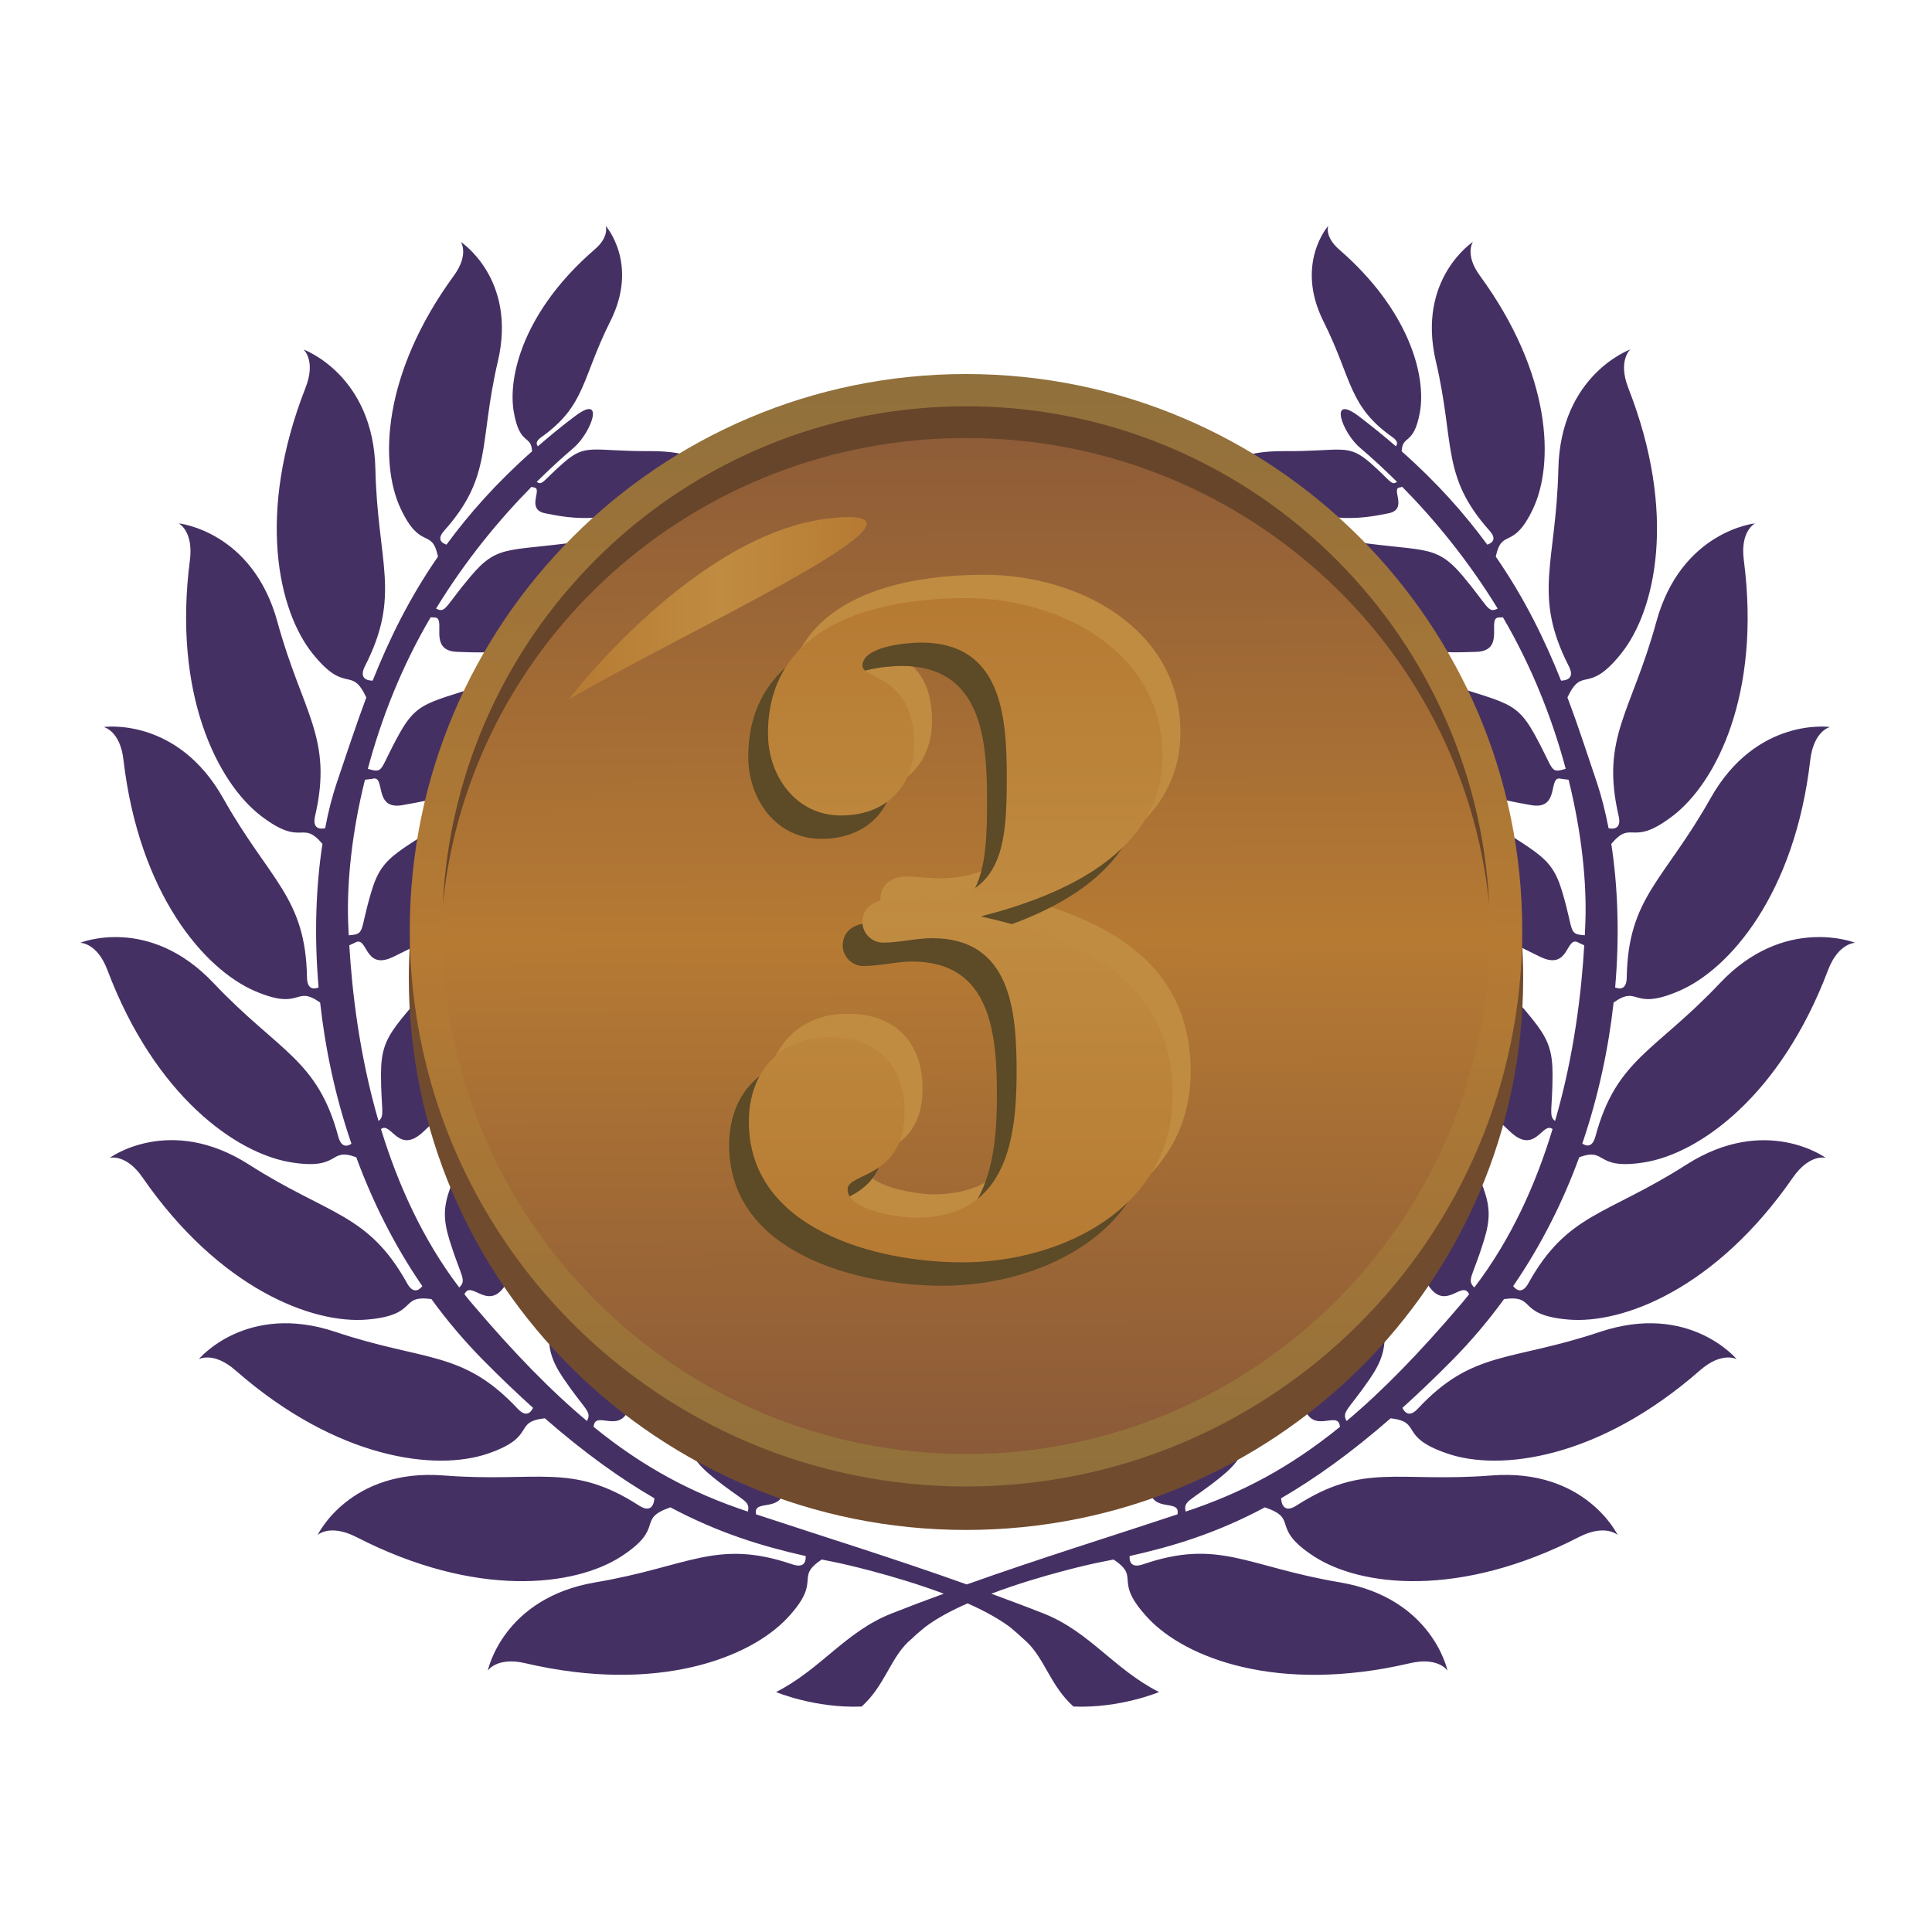 <?xml version="1.0" encoding="UTF-8"?> <!-- Generator: Adobe Illustrator 23.0.4, SVG Export Plug-In . SVG Version: 6.00 Build 0) --> <svg xmlns="http://www.w3.org/2000/svg" xmlns:xlink="http://www.w3.org/1999/xlink" version="1.1" id="Calque_1" x="0px" y="0px" viewBox="0 0 100 100" style="enable-background:new 0 0 100 100;" xml:space="preserve"> <style type="text/css"> .st0{fill:#453064;} .st1{fill:#714B2E;} .st2{fill:url(#SVGID_1_);} .st3{fill:url(#SVGID_2_);} .st4{fill:#67452A;} .st5{fill:url(#SVGID_3_);} .st6{fill:#C08C41;} .st7{fill:#5D4A27;} .st8{fill:url(#SVGID_4_);} </style> <path class="st0" d="M89.03,50.88c-3.35,3.55-5.37,3.92-6.45,7.94c-0.16,0.59-0.48,0.51-0.68,0.37c0.84-2.47,1.36-4.95,1.62-7.3 c1.34-0.94,0.91,0.47,3.39-0.6c2.61-1.12,5.99-5.01,6.79-11.96c0.18-1.51,1.02-1.7,1.02-1.7s-3.8-0.55-6.19,3.7s-4.26,5.1-4.33,9.26 c-0.01,0.65-0.37,0.61-0.6,0.52c0.24-2.74,0.13-5.29-0.2-7.43c1.1-1.3,1.01,0.21,3.17-1.44c2.26-1.72,4.59-6.31,3.69-13.25 c-0.2-1.51,0.58-1.9,0.58-1.9s-3.82,0.39-5.11,5.1s-2.89,5.98-1.95,10.04c0.16,0.69-0.28,0.69-0.52,0.64 c-0.17-0.87-0.37-1.66-0.6-2.35c-0.48-1.41-0.95-2.89-1.53-4.42c0.79-1.68,1.04-0.09,2.78-2.27c1.78-2.22,2.92-7.24,0.37-13.75 c-0.55-1.41,0.1-1.99,0.1-1.99s-3.61,1.3-3.72,6.18s-1.35,6.5,0.54,10.21c0.34,0.66-0.16,0.74-0.4,0.75 c-0.83-2.08-1.87-4.24-3.38-6.42c0.33-1.52,0.9-0.27,1.94-2.5c1.08-2.31,0.97-6.93-2.76-12.04c-0.81-1.11-0.36-1.75-0.36-1.75 s-2.92,1.91-1.92,6.18s0.26,5.95,2.78,8.77c0.41,0.46,0.1,0.65-0.12,0.72c-1.18-1.61-2.62-3.23-4.43-4.83 c0.04-0.88,0.62-0.27,0.94-2c0.35-1.92-0.57-5.32-4.17-8.44c-0.78-0.68-0.57-1.23-0.57-1.23s-1.74,1.95-0.25,4.94 c1.5,2.99,1.27,4.38,3.59,6.01c0.27,0.19,0.25,0.35,0.16,0.46c-0.6-0.52-1.23-1.03-1.91-1.55c-1.6-1.21-0.88,0.84,0.06,1.63 c0.59,0.5,1.23,1.09,1.91,1.76c-0.3,0.21-0.32-0.05-1.37-0.97c-1.2-1.05-1.47-0.6-4.46-0.62c-2.99-0.01-2.88,1.04-2.88,1.04 s0.23-0.4,1.13,0.39c3.1,2.73,6.08,1.99,7.13,1.79c1.05-0.2,0.1-1.31,0.6-1.34l0.12-0.03c1.61,1.63,3.37,3.74,4.94,6.3 c-0.52,0.26-0.47-0.1-1.8-1.68c-1.49-1.77-2.01-1.19-6.4-1.9c-4.4-0.7-4.49,0.82-4.49,0.82s0.43-0.52,1.56,0.82 c3.87,4.6,8.43,4.22,10.02,4.18c1.59-0.05,0.47-1.84,1.22-1.78l0.16-0.01c1.5,2.56,2.56,5.26,3.25,7.84c-0.01,0-0.01,0-0.02,0.01 c-0.83,0.24-0.55,0.08-1.62-1.84c-1.07-1.92-1.7-1.5-5.83-3.05c-4.13-1.55-4.55-0.18-4.55-0.18s0.54-0.39,1.35,1.07 c2.78,4.98,7.3,5.58,8.86,5.87c1.56,0.29,0.86-1.57,1.57-1.36l0.39,0.05c0.68,2.74,0.94,5.3,0.87,7.36 c-0.01,0.22-0.02,0.45-0.03,0.69c-0.87-0.06-0.55-0.16-1.16-2.22c-0.62-2.11-1.39-1.94-5.36-4.73c-3.96-2.79-4.77-1.69-4.77-1.69 s0.67-0.17,1.14,1.43c1.6,5.47,6.23,7.53,7.81,8.31c1.58,0.79,1.33-1.15,2.03-0.71L82,48.93c-0.14,2.36-0.51,5.66-1.51,9.09 c-0.35-0.25-0.13-0.61-0.13-2.41c0-2.31-0.84-2.39-4.03-6.46s-4.35-3.23-4.35-3.23s0.74,0.04,0.73,1.8c-0.01,6,4.08,9.55,5.45,10.85 c1.31,1.24,1.67-0.54,2.2-0.13c-0.85,2.81-2.13,5.69-4.05,8.2c-0.41-0.4-0.08-0.55,0.5-2.44c0.68-2.21-0.1-2.53-1.95-7.36 s-3.21-4.36-3.21-4.36s0.69,0.26,0.17,1.93c-1.77,5.73,1.09,10.33,2.02,11.97s1.84-0.19,2.2,0.61l0,0c-0.13,0.16-0.26,0.33-0.4,0.49 c-2.17,2.55-4.09,4.52-5.94,6.07c-0.27-0.49,0.09-0.56,1.2-2.18c1.3-1.91,0.65-2.45,0.3-7.61c-0.35-5.17-1.78-5.12-1.78-5.12 s0.58,0.45-0.4,1.9c-3.38,4.96-1.99,10.2-1.59,12.04s1.81,0.36,1.92,1.23l0.01,0.04c-2.61,2.12-5.1,3.43-7.99,4.39 c-0.13-0.58,0.22-0.51,1.78-1.76c1.8-1.44,1.34-2.15,2.53-7.19c1.18-5.04-0.2-5.41-0.2-5.41s0.42,0.6-0.94,1.69 c-4.69,3.74-4.91,9.16-5.06,11.04c-0.15,1.88,1.62,0.88,1.47,1.74v0.03c-3.46,1.15-7.15,2.29-10.91,3.63 c-3.75-1.34-7.44-2.48-10.91-3.63v-0.03c-0.15-0.86,1.63,0.14,1.47-1.74c-0.15-1.88-0.37-7.29-5.06-11.04 c-1.37-1.09-0.94-1.69-0.94-1.69s-1.38,0.37-0.2,5.41s0.72,5.74,2.53,7.19c1.55,1.25,1.91,1.18,1.78,1.76 c-2.89-0.96-5.38-2.27-7.99-4.39l0.01-0.04c0.11-0.87,1.52,0.61,1.92-1.23c0.4-1.84,1.79-7.08-1.59-12.04 c-0.99-1.45-0.4-1.9-0.4-1.9s-1.43-0.05-1.78,5.12s-1,5.7,0.3,7.61c1.1,1.62,1.47,1.68,1.2,2.18c-1.85-1.55-3.77-3.51-5.94-6.07 c-0.14-0.16-0.27-0.32-0.4-0.49l0,0c0.36-0.8,1.27,1.03,2.2-0.61s3.79-6.24,2.02-11.97c-0.52-1.67,0.17-1.93,0.17-1.93 s-1.35-0.47-3.21,4.36c-1.85,4.83-2.63,5.16-1.95,7.36c0.58,1.88,0.91,2.04,0.5,2.44c-1.91-2.51-3.19-5.39-4.05-8.2 c0.53-0.41,0.9,1.37,2.2,0.13c1.37-1.29,5.46-4.85,5.45-10.85c0-1.75,0.73-1.8,0.73-1.8s-1.15-0.85-4.35,3.23 c-3.19,4.08-4.03,4.15-4.03,6.46c0,1.81,0.22,2.17-0.13,2.41c-1-3.44-1.37-6.74-1.51-9.09l0.28-0.13c0.7-0.43,0.45,1.5,2.03,0.71 c1.58-0.78,6.21-2.84,7.81-8.31c0.47-1.6,1.14-1.43,1.14-1.43s-0.81-1.1-4.77,1.69c-3.96,2.79-4.74,2.62-5.36,4.73 c-0.61,2.05-0.29,2.16-1.16,2.22c-0.01-0.24-0.02-0.47-0.03-0.69c-0.07-2.06,0.19-4.63,0.87-7.36l0.39-0.05 c0.71-0.21,0.01,1.65,1.57,1.36s6.08-0.88,8.86-5.87c0.81-1.46,1.35-1.07,1.35-1.07s-0.42-1.37-4.55,0.18s-4.76,1.13-5.83,3.05 s-0.79,2.08-1.62,1.84c-0.01,0-0.01,0-0.02-0.01c0.69-2.58,1.74-5.28,3.25-7.84l0.16,0.01c0.74-0.06-0.38,1.73,1.22,1.78 c1.59,0.05,6.15,0.43,10.02-4.18c1.13-1.34,1.57-0.82,1.57-0.82s-0.09-1.52-4.49-0.82s-4.91,0.13-6.4,1.9 c-1.34,1.58-1.29,1.94-1.8,1.68c1.57-2.57,3.33-4.67,4.94-6.3l0.12,0.03c0.5,0.03-0.45,1.14,0.6,1.34c1.05,0.2,4.02,0.94,7.13-1.79 c0.91-0.8,1.13-0.39,1.13-0.39s0.12-1.05-2.88-1.04c-2.99,0.01-3.27-0.43-4.46,0.62c-1.05,0.92-1.08,1.18-1.37,0.97 c0.68-0.67,1.32-1.26,1.91-1.76c0.93-0.8,1.66-2.85,0.06-1.63c-0.68,0.51-1.31,1.03-1.91,1.55c-0.09-0.11-0.11-0.26,0.16-0.46 c2.32-1.64,2.09-3.02,3.59-6.01s-0.24-4.94-0.24-4.94s0.21,0.56-0.58,1.23c-3.61,3.12-4.52,6.53-4.17,8.44 c0.31,1.73,0.9,1.12,0.94,2c-1.81,1.6-3.25,3.22-4.43,4.83c-0.22-0.07-0.53-0.26-0.12-0.72c2.52-2.82,1.78-4.5,2.78-8.77 s-1.92-6.18-1.92-6.18s0.45,0.64-0.36,1.75c-3.73,5.11-3.84,9.73-2.76,12.04c1.04,2.23,1.62,0.97,1.94,2.5 c-1.51,2.18-2.55,4.34-3.38,6.42c-0.24,0-0.74-0.08-0.4-0.75c1.89-3.71,0.65-5.33,0.54-10.21c-0.11-4.88-3.72-6.18-3.72-6.18 s0.66,0.57,0.1,1.99c-2.55,6.51-1.41,11.53,0.37,13.75c1.74,2.17,1.98,0.58,2.78,2.27c-0.57,1.53-1.05,3.01-1.53,4.42 c-0.23,0.69-0.44,1.48-0.6,2.35c-0.25,0.05-0.68,0.05-0.52-0.64c0.94-4.05-0.66-5.33-1.95-10.04s-5.11-5.1-5.11-5.1 s0.77,0.39,0.58,1.9c-0.9,6.93,1.43,11.52,3.69,13.25c2.17,1.65,2.07,0.15,3.17,1.44c-0.33,2.14-0.44,4.68-0.2,7.43 c-0.23,0.09-0.59,0.13-0.6-0.52c-0.07-4.16-1.94-5.01-4.33-9.26s-6.19-3.7-6.19-3.7s0.85,0.19,1.02,1.7 c0.81,6.94,4.18,10.83,6.79,11.96c2.48,1.07,2.05-0.34,3.39,0.6c0.26,2.35,0.77,4.83,1.62,7.31c-0.21,0.14-0.52,0.22-0.68-0.37 c-1.08-4.02-3.09-4.39-6.45-7.94c-3.35-3.55-6.91-2.09-6.91-2.09s0.87-0.02,1.41,1.41c2.47,6.54,6.68,9.49,9.49,9.95 c2.64,0.43,1.92-0.8,3.39-0.26c0.84,2.28,1.95,4.53,3.42,6.67c-0.16,0.2-0.47,0.43-0.79-0.15c-2.02-3.64-4.07-3.51-8.18-6.14 s-7.21-0.35-7.21-0.35s0.84-0.23,1.7,1.02c3.98,5.75,8.79,7.59,11.62,7.35c2.72-0.23,1.62-1.29,3.33-1.06c0.8,1.1,1.7,2.17,2.7,3.18 c0.89,0.9,1.74,1.71,2.56,2.45c-0.11,0.23-0.35,0.52-0.8,0.04c-2.85-3.04-4.8-2.42-9.42-3.97c-4.63-1.55-7.08,1.41-7.08,1.41 s0.76-0.42,1.9,0.58c5.26,4.61,10.37,5.23,13.06,4.31c2.57-0.88,1.27-1.64,2.95-1.83c2.06,1.8,3.93,3.13,5.67,4.14 c-0.01,0.2-0.1,0.82-0.79,0.38c-3.5-2.26-5.24-1.18-10.11-1.56s-6.53,3.08-6.53,3.08s0.63-0.59,1.99,0.1 c6.22,3.2,11.32,2.56,13.71,1.02c2.35-1.52,0.75-1.92,2.56-2.55c2.5,1.33,4.76,2.02,7,2.52c0.02,0.25-0.05,0.65-0.69,0.43 c-3.94-1.34-5.37,0.12-10.18,0.93s-5.58,4.57-5.58,4.57s0.47-0.73,1.95-0.38c6.81,1.59,11.61-0.27,13.55-2.34 c1.87-2,0.33-2.05,1.78-3.03c0.3,0.06,0.6,0.12,0.89,0.18c0,0,2.8,0.6,5.43,1.59c-0.91,0.33-1.81,0.67-2.72,1.03 c-2.37,0.94-3.63,2.87-5.96,4.06c0,0,2.01,0.85,4.43,0.75c1.18-1.07,1.46-2.42,2.39-3.33c0.13-0.11,0.28-0.25,0.45-0.41l0.01-0.01 c0.14-0.12,0.29-0.24,0.43-0.36c0.59-0.45,1.36-0.86,2.2-1.23c0.84,0.37,1.61,0.79,2.2,1.23c0.14,0.12,0.28,0.24,0.42,0.36 l0.01,0.01c0.17,0.16,0.32,0.29,0.45,0.41c0.93,0.9,1.21,2.25,2.4,3.33c2.42,0.1,4.43-0.75,4.43-0.75 c-2.34-1.19-3.59-3.12-5.96-4.06c-0.91-0.36-1.82-0.7-2.72-1.03c2.61-0.99,5.38-1.58,5.43-1.59c0.3-0.06,0.6-0.12,0.9-0.18 c1.45,0.98-0.09,1.03,1.78,3.03c1.94,2.08,6.74,3.93,13.55,2.34c1.48-0.35,1.95,0.38,1.95,0.38s-0.77-3.76-5.58-4.57 s-6.24-2.28-10.18-0.93c-0.64,0.22-0.71-0.18-0.69-0.43c2.24-0.5,4.49-1.18,7-2.52c1.81,0.62,0.21,1.03,2.56,2.55 c2.39,1.54,7.5,2.18,13.71-1.02c1.35-0.69,1.99-0.1,1.99-0.1s-1.66-3.46-6.53-3.08c-4.87,0.38-6.61-0.69-10.1,1.56 c-0.69,0.44-0.78-0.18-0.79-0.38c1.74-1.01,3.61-2.34,5.67-4.14c1.67,0.2,0.37,0.96,2.95,1.83c2.69,0.92,7.8,0.3,13.06-4.31 c1.14-1,1.9-0.58,1.9-0.58s-2.45-2.96-7.08-1.41c-4.63,1.55-6.58,0.93-9.42,3.97c-0.45,0.48-0.69,0.19-0.8-0.04 c0.82-0.74,1.67-1.55,2.56-2.45c1-1.01,1.9-2.08,2.7-3.18c1.71-0.23,0.61,0.83,3.33,1.06c2.83,0.24,7.64-1.6,11.62-7.35 c0.87-1.25,1.7-1.02,1.7-1.02s-3.1-2.27-7.21,0.35c-4.11,2.63-6.16,2.5-8.18,6.14c-0.32,0.58-0.63,0.35-0.79,0.15 c1.47-2.14,2.59-4.4,3.42-6.67c1.47-0.54,0.75,0.69,3.39,0.26c2.81-0.46,7.02-3.41,9.49-9.95c0.54-1.42,1.41-1.41,1.41-1.41 S92.38,47.34,89.03,50.88z"></path> <path class="st1" d="M78.64,48.29c0,15.68-12.82,28.38-28.64,28.38S21.36,63.96,21.36,48.29c0-0.42,0.01-0.83,0.03-1.24 c-0.15,1.17-0.23,2.35-0.23,3.56c0,15.79,12.91,28.58,28.84,28.58s28.84-12.8,28.84-28.58c0-1.21-0.08-2.39-0.23-3.56 C78.62,47.46,78.64,47.87,78.64,48.29z"></path> <linearGradient id="SVGID_1_" gradientUnits="userSpaceOnUse" x1="-900.016" y1="4574.173" x2="-842.436" y2="4574.173" gradientTransform="matrix(0 1 1 0 -4524.173 919.376)"> <stop offset="0" style="stop-color:#90703C"></stop> <stop offset="0.514" style="stop-color:#B67A33"></stop> <stop offset="1" style="stop-color:#90703C"></stop> </linearGradient> <path class="st2" d="M50,76.94c-15.9,0-28.79-12.89-28.79-28.79S34.1,19.36,50,19.36s28.79,12.89,28.79,28.79S65.9,76.94,50,76.94z"></path> <linearGradient id="SVGID_2_" gradientUnits="userSpaceOnUse" x1="-595.367" y1="76.406" x2="-595.095" y2="22.314" gradientTransform="matrix(1 0 0 -1 645.23 97.231)"> <stop offset="0" style="stop-color:#8B5A38"></stop> <stop offset="0.514" style="stop-color:#B67A33"></stop> <stop offset="1" style="stop-color:#8B5A38"></stop> </linearGradient> <path class="st3" d="M77.11,48.15c0,14.97-12.14,27.11-27.11,27.11S22.89,63.12,22.89,48.15S35.03,21.04,50,21.04 C64.97,21.03,77.11,33.17,77.11,48.15z"></path> <path class="st4" d="M50,22.67c14.11,0,25.71,10.58,27.08,24.13C76.38,32.46,64.53,21.03,50,21.03S23.62,32.45,22.92,46.81 C24.29,33.26,35.89,22.67,50,22.67z"></path> <linearGradient id="SVGID_3_" gradientUnits="userSpaceOnUse" x1="29.43" y1="70.513" x2="44.858" y2="70.513" gradientTransform="matrix(1 0 0 -1 0 102)"> <stop offset="0" style="stop-color:#B67A33"></stop> <stop offset="0.515" style="stop-color:#C08C41"></stop> <stop offset="1" style="stop-color:#B67A33"></stop> </linearGradient> <path class="st5" d="M29.43,36.21c0,0,6.58-8.66,13.58-9.39C50,26.09,35.33,32.72,29.43,36.21z"></path> <g> <path class="st6" d="M51.76,46.24c4.98,1.11,9.87,3.27,9.87,9.22c0,5.9-5.81,8.67-10.88,8.67c-4.47,0-11.06-1.71-11.06-7.28 c0-2.54,1.57-4.38,4.19-4.38c2.44,0,3.87,1.47,3.87,3.87c0,3.46-2.95,3.13-2.95,4.01c0,1.11,2.77,1.47,3.5,1.47 c4.61,0,5.25-3.83,5.25-7.51c0-3.18-0.28-6.96-4.38-6.96c-0.83,0-1.66,0.23-2.54,0.23c-0.55,0-1.06-0.46-1.06-1.06 c0-0.78,0.65-1.15,1.34-1.15c0.55,0,1.11,0.09,1.66,0.09c4.29,0,4.47-2.9,4.47-6.45c0-3.18-0.28-6.96-4.43-6.96 c-0.69,0-3.04,0.18-3.04,1.2c0,0.69,2.67,0.51,2.67,4.06c0,2.26-1.52,3.69-3.78,3.69c-2.35,0-3.78-2.07-3.78-4.24 c0-5.53,5.35-7.01,10.28-7.01c4.84,0,10.14,2.77,10.14,8.16c0,5.02-5.21,7.24-9.36,8.3v0.03H51.76z"></path> </g> <g> <path class="st7" d="M49.81,48.66c4.98,1.11,9.87,3.27,9.87,9.22c0,5.9-5.81,8.67-10.88,8.67c-4.47,0-11.06-1.71-11.06-7.28 c0-2.54,1.57-4.38,4.19-4.38c2.44,0,3.87,1.47,3.87,3.87c0,3.46-2.95,3.13-2.95,4.01c0,1.11,2.77,1.47,3.5,1.47 c4.61,0,5.25-3.83,5.25-7.51c0-3.18-0.28-6.96-4.38-6.96c-0.83,0-1.66,0.23-2.54,0.23c-0.55,0-1.06-0.46-1.06-1.06 c0-0.78,0.65-1.15,1.34-1.15c0.55,0,1.11,0.09,1.66,0.09c4.29,0,4.47-2.9,4.47-6.45c0-3.18-0.28-6.96-4.43-6.96 c-0.69,0-3.04,0.18-3.04,1.2c0,0.69,2.67,0.51,2.67,4.06c0,2.26-1.52,3.69-3.78,3.69c-2.35,0-3.78-2.07-3.78-4.24 c0-5.53,5.35-7.01,10.28-7.01c4.84,0,10.14,2.77,10.14,8.16c0,5.02-5.21,7.24-9.36,8.3v0.03H49.81z"></path> </g> <g> <linearGradient id="SVGID_4_" gradientUnits="userSpaceOnUse" x1="49.73" y1="36.66" x2="49.73" y2="71.04" gradientTransform="matrix(1 0 0 -1 0 102)"> <stop offset="0" style="stop-color:#B67A33"></stop> <stop offset="0.515" style="stop-color:#C08C41"></stop> <stop offset="1" style="stop-color:#B67A33"></stop> </linearGradient> <path class="st8" d="M50.83,47.45c4.98,1.11,9.87,3.27,9.87,9.22c0,5.9-5.81,8.67-10.88,8.67c-4.47,0-11.06-1.71-11.06-7.28 c0-2.54,1.57-4.38,4.19-4.38c2.44,0,3.87,1.47,3.87,3.87c0,3.46-2.95,3.13-2.95,4.01c0,1.11,2.77,1.47,3.5,1.47 c4.61,0,5.25-3.83,5.25-7.51c0-3.18-0.28-6.96-4.38-6.96c-0.83,0-1.66,0.23-2.54,0.23c-0.55,0-1.06-0.46-1.06-1.06 c0-0.78,0.65-1.15,1.34-1.15c0.55,0,1.11,0.09,1.66,0.09c4.29,0,4.47-2.9,4.47-6.45c0-3.18-0.28-6.96-4.43-6.96 c-0.69,0-3.04,0.18-3.04,1.2c0,0.69,2.67,0.51,2.67,4.06c0,2.26-1.52,3.69-3.78,3.69c-2.35,0-3.78-2.07-3.78-4.24 c0-5.53,5.35-7.01,10.28-7.01c4.84,0,10.14,2.77,10.14,8.16c0,5.02-5.21,7.24-9.36,8.3v0.03H50.83z"></path> </g> </svg> 